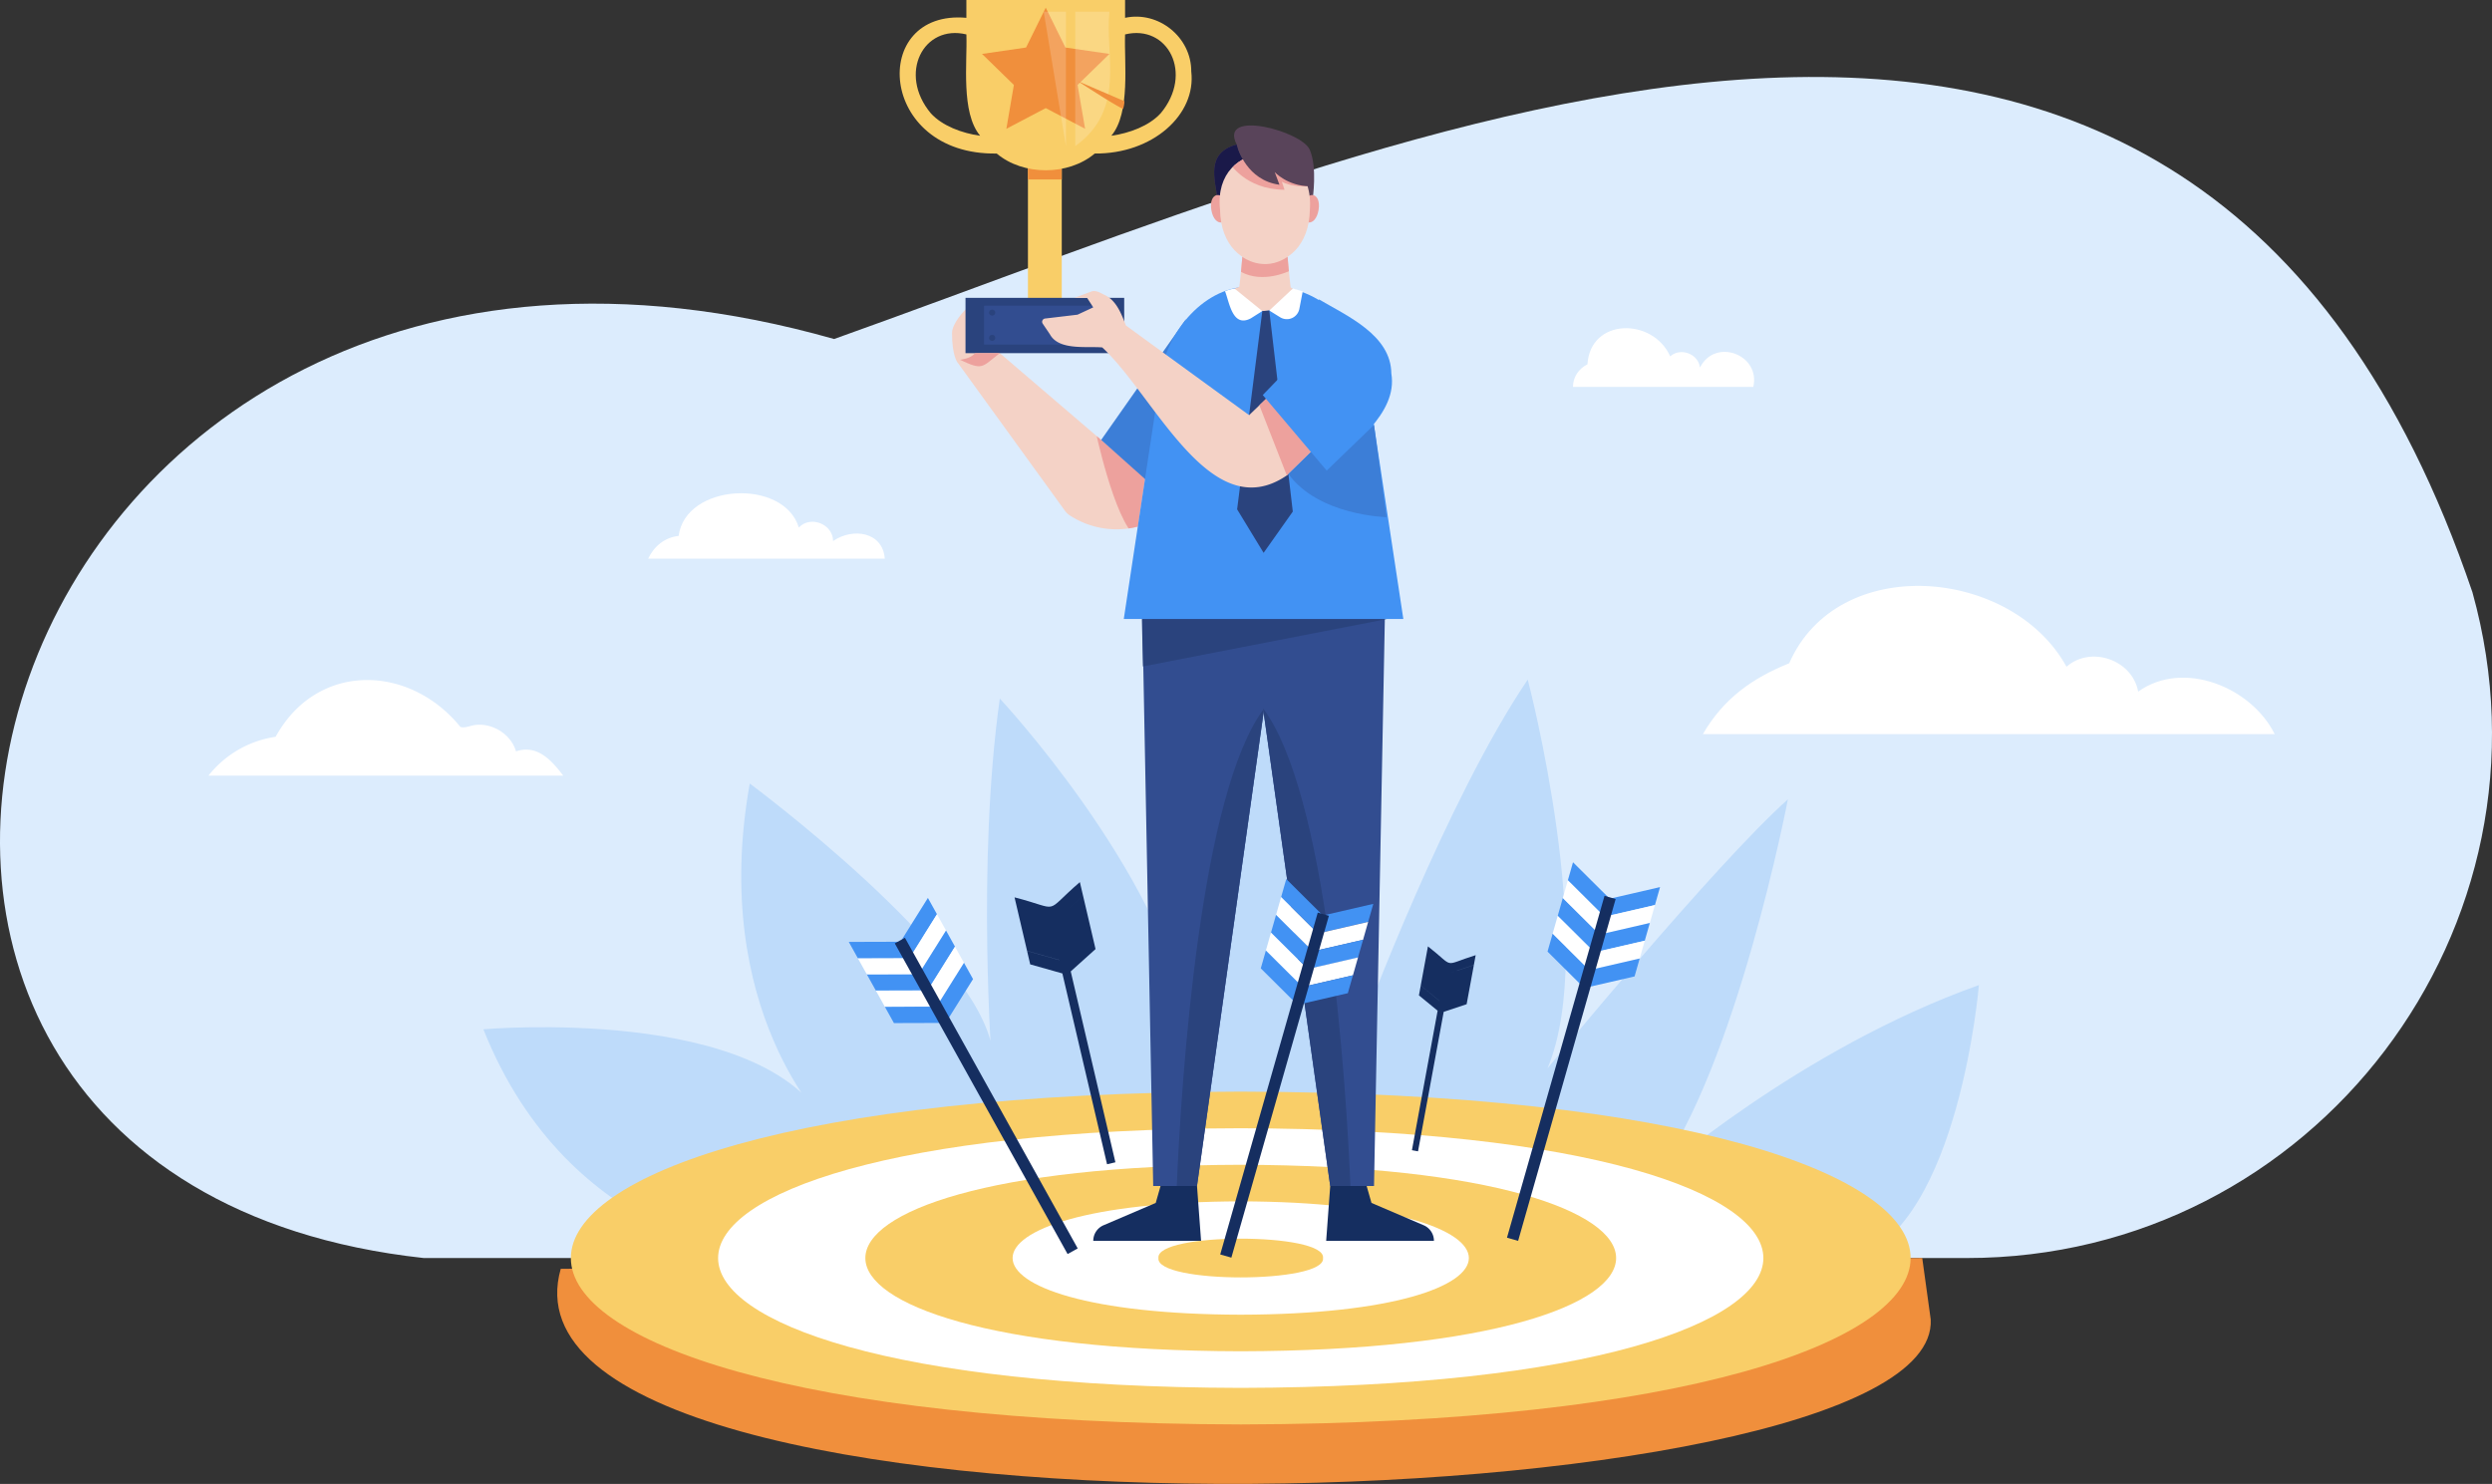 <svg xmlns="http://www.w3.org/2000/svg" xmlns:xlink="http://www.w3.org/1999/xlink" viewBox="0 0 2454.1 1461.58"><rect x="0" y="0" width="2454.1" height="1461.58" fill="#333333" stroke="none"/><defs><style>.cls-1{fill:#f4d2c6;}.cls-2{fill:#324d90;}.cls-3{fill:#59445a;}.cls-4{fill:#f9ce68;}.cls-5{fill:#dcecfd;}.cls-6{fill:#bedbfa;}.cls-21,.cls-7{fill:#fff;}.cls-8{fill:#f08f3c;}.cls-9{fill:#4292f3;}.cls-10{fill:#152e60;}.cls-11{clip-path:url(#clip-path);}.cls-12{fill:#eda19d;}.cls-13{fill:#3c7ed7;}.cls-14{clip-path:url(#clip-path-2);}.cls-15{fill:#2a437d;}.cls-16{clip-path:url(#clip-path-3);}.cls-17{clip-path:url(#clip-path-4);}.cls-18{fill:#1a1949;}.cls-19{clip-path:url(#clip-path-5);}.cls-20{clip-path:url(#clip-path-6);}.cls-21{opacity:0.18;}.cls-22{clip-path:url(#clip-path-7);}</style><clipPath id="clip-path"><path class="cls-1" d="M1127.84,470.5,963.47,329.73l-20.78,26.86,106.2,146.7a16.71,16.71,0,0,0,4.35,4.16h0a84.16,84.16,0,0,0,67.31,11.23Z"></path></clipPath><clipPath id="clip-path-2"><polygon class="cls-2" points="1123.43 526.88 1135.66 1168.15 1178.79 1168.15 1269.16 525.44 1123.43 526.88"></polygon></clipPath><clipPath id="clip-path-3"><polygon class="cls-2" points="1365.35 526.88 1353.12 1168.15 1309.99 1168.15 1219.62 525.44 1365.35 526.88"></polygon></clipPath><clipPath id="clip-path-4"><path class="cls-3" d="M1198.94,196c-2.26-18.83-12-45.42,18.93-53.67-18.15-35.57,65.24-12.87,72.07,5.44,7.47,17.52,2.73,48.23,2.73,48.23Z"></path></clipPath><clipPath id="clip-path-5"><path class="cls-1" d="M1289.94,206.52c-1.1,70.78-87.35,70.77-88.45,0C1193.65,134.07,1295.45,133.36,1289.94,206.52Z"></path></clipPath><clipPath id="clip-path-6"><rect class="cls-4" x="1012.31" y="145.09" width="33.3" height="162.93"></rect></clipPath><clipPath id="clip-path-7"><path class="cls-1" d="M1267.37,373.1l-37.25,35.79-121.33-88.3h0c-4.34-11.19-9.4-24.91-21.18-30.16-3.86-1.86-8.16-4.75-12.44-3.45l-17.12,6.38h12.5l6.06,9.38-15.48,7.2-32,3.8a3.24,3.24,0,0,0-2.3,5l7.14,10.58c8.8,16.21,36.63,11.48,51.54,12.89,52.39,48.89,106.63,177.38,181.69,126.08L1316,420.69Z"></path></clipPath></defs><g id="Layer_2" data-name="Layer 2"><g id="Layer_1-2" data-name="Layer 1"><path class="cls-5" d="M417.34,1239.1h1519.5c342.06,0,589.81-326.25,498-655.75-276.65-813.46-1040-453.9-1613.42-249.44C-20.08,95.15-316.64,1159,417.34,1239.1Z"></path><path class="cls-6" d="M754.86,1239.1s-193.92-11.74-278.81-225.27c0,0,277.1-24.65,338.52,95.09,0,0-116.22-113.7-76.22-337.17,0,0,223.71,165.77,238.73,261.34s0,19.15,0,19.15-15.49-201.52,7.52-364.17c0,0,156.86,167.66,186.26,319.61,0,0,21.39-299.39,70.75-431,0,0,94.7,216.48,100.73,431,0,0,82.1-220.06,162.16-338.29,0,0,69.55,264.1,19.49,382.85,0,0,164.65-200.62,236.71-264.9,0,0-50.54,263.87-131,371.66,0,0,142.51-125.91,319.1-188.72,0,0-19.38,233.75-122.09,269.41Z"></path><path class="cls-7" d="M554.69,764H205.28a103,103,0,0,1,66.15-38.29c40.68-74,131.61-71.8,182-9.71,3.7,1.08,7.58-.41,11.33-1.3,18-4.27,38.28,7.58,43.39,25.35C528.16,733.38,542,747.17,554.69,764Z"></path><path class="cls-7" d="M2240.08,723.06H1677c20.16-34.93,48.86-55.25,85-69.77,47.81-109.48,219.31-94.46,273.08,3.4,23.9-21.06,64.86-6.84,70.57,24.5C2150.48,649.24,2217.43,677.15,2240.08,723.06Z"></path><path class="cls-7" d="M871.31,550.23h-233c5.8-12.27,16.47-20.94,30-22.36C675,476,771.84,470.8,786.68,519.59c11.54-12.16,33.6-3.47,33.75,13.3C839.86,519.46,869.43,523.84,871.31,550.23Z"></path><path class="cls-8" d="M1901.36,1299.62c10.38,206-1432.45,242.44-1349.15-49.89L1893,1239.1Z"></path><path class="cls-4" d="M1221.87,1403c-879.6-2-879.59-325.81,0-327.8C2101.47,1077.2,2101.45,1401,1221.87,1403Z"></path><path class="cls-7" d="M1221.87,1367c-686.25-1.57-686.24-254.19,0-255.74C1908.12,1112.79,1908.11,1365.41,1221.87,1367Z"></path><path class="cls-4" d="M1221.87,1330.94c-492.9-1.12-492.9-182.57,0-183.69C1714.77,1148.38,1714.76,1329.82,1221.87,1330.94Z"></path><path class="cls-7" d="M1221.87,1294.91c-299.56-.68-299.55-111,0-111.63C1521.42,1184,1521.42,1294.23,1221.87,1294.91Z"></path><path class="cls-4" d="M1302.9,1239.1c3.16,25.43-165.23,25.43-162.06,0C1137.68,1213.66,1306.07,1213.66,1302.9,1239.1Z"></path><polygon class="cls-9" points="1563.48 953.87 1558.44 971.51 1523.99 937.26 1529.02 919.62 1563.48 953.87"></polygon><polygon class="cls-7" points="1568.54 936.12 1563.51 953.76 1529.05 919.52 1534.08 901.87 1568.54 936.12"></polygon><polygon class="cls-9" points="1573.56 918.53 1568.52 936.17 1534.07 901.92 1539.1 884.28 1573.56 918.53"></polygon><polygon class="cls-7" points="1578.52 901.13 1573.49 918.77 1539.03 884.52 1544.07 866.88 1578.52 901.13"></polygon><polygon class="cls-9" points="1583.54 883.53 1578.5 901.18 1544.05 866.93 1549.08 849.29 1583.54 883.53"></polygon><polygon class="cls-9" points="1629.77 891.38 1634.81 873.74 1587.47 884.66 1582.44 902.3 1629.77 891.38"></polygon><polygon class="cls-7" points="1624.71 909.13 1629.74 891.49 1582.41 902.4 1577.38 920.05 1624.71 909.13"></polygon><polygon class="cls-9" points="1619.69 926.72 1624.73 909.08 1577.39 920 1572.36 937.64 1619.69 926.72"></polygon><polygon class="cls-7" points="1614.73 944.12 1619.76 926.48 1572.43 937.4 1567.39 955.04 1614.73 944.12"></polygon><polygon class="cls-9" points="1609.71 961.72 1614.74 944.07 1567.41 954.99 1562.38 972.63 1609.71 961.72"></polygon><rect class="cls-10" x="1362.48" y="1046.54" width="350.13" height="11.41" transform="translate(103.94 2242.22) rotate(-74.08)"></rect><polygon class="cls-9" points="920 991.5 928.92 1007.53 880.34 1007.68 871.42 991.64 920 991.5"></polygon><polygon class="cls-7" points="911.03 975.37 919.95 991.4 871.37 991.55 862.45 975.51 911.03 975.37"></polygon><polygon class="cls-9" points="902.14 959.38 911.06 975.42 862.48 975.56 853.56 959.53 902.14 959.38"></polygon><polygon class="cls-7" points="893.34 943.57 902.26 959.6 853.68 959.75 844.76 943.71 893.34 943.57"></polygon><polygon class="cls-9" points="884.45 927.58 893.37 943.61 844.79 943.76 835.87 927.73 884.45 927.58"></polygon><polygon class="cls-9" points="922.7 900.43 913.78 884.4 888.03 925.59 896.95 941.63 922.7 900.43"></polygon><polygon class="cls-7" points="931.67 916.56 922.75 900.53 897 941.72 905.92 957.75 931.67 916.56"></polygon><polygon class="cls-9" points="940.56 932.55 931.64 916.51 905.89 957.71 914.81 973.74 940.56 932.55"></polygon><polygon class="cls-7" points="949.35 948.37 940.44 932.33 914.69 973.52 923.6 989.56 949.35 948.37"></polygon><polygon class="cls-9" points="958.25 964.35 949.33 948.32 923.58 989.51 932.49 1005.54 958.25 964.35"></polygon><rect class="cls-10" x="796.16" y="1073.69" width="350.13" height="11.41" transform="translate(499.97 2452.82) rotate(-119.08)"></rect><path class="cls-10" d="M1054.45,956.78l24.43-22c-3.86-16.51-8.46-36.19-12.33-52.7l-24.44,22,24.43-22-3.1-13.24c-37,31.84-17.16,27.12-64.33,15,3.87,16.51,8.47,36.18,12.33,52.69l31.67,8.93v.08l-31.66-8.93,3.09,13.24,31.67,8.93,44,187.94,8.23-1.92Z"></path><path class="cls-10" d="M1421.75,996.63l22.59-7.55c2.22-12.07,4.87-26.45,7.1-38.52L1428.86,958l22.59-7.54,1.78-9.68c-33.52,10.4-19.45,12.93-47-8.66-2.23,12.07-4.88,26.45-7.1,38.52l18.42,15.1,0,.06-18.41-15.1-1.79,9.68,18.42,15.1-25.31,137.4,6,1.11Z"></path><path class="cls-1" d="M942.69,356.59s-5.13-6.73-5.13-28.51c0-10,13.26-23.25,13.26-23.25s12.83,10.1,12.83,11.46-2.95,34.48-4.31,36.52S942.69,356.59,942.69,356.59Z"></path><path class="cls-1" d="M1127.84,470.5,963.47,329.73l-20.78,26.86,106.2,146.7a16.71,16.71,0,0,0,4.35,4.16h0a84.16,84.16,0,0,0,67.31,11.23Z"></path><g class="cls-11"><path class="cls-12" d="M1078.32,421.9S1097.31,513,1119,529h0l19.74-65Z"></path></g><polygon class="cls-13" points="1167.91 314.36 1084.41 433.31 1134.03 477.53 1167.91 314.36"></polygon><polygon class="cls-2" points="1123.43 526.88 1135.66 1168.15 1178.79 1168.15 1269.16 525.44 1123.43 526.88"></polygon><g class="cls-14"><path class="cls-15" d="M1244.94,697.68c-62.66,83.24-81.53,359.37-86.47,479.17h37.83l46.79-293.79,1.85-185.38"></path></g><path class="cls-10" d="M1142.91,1168.15l-4.76,16.67-51.4,22a16.65,16.65,0,0,0-10.1,15.31h106.16l-4-54Z"></path><polygon class="cls-2" points="1365.35 526.88 1353.12 1168.15 1309.99 1168.15 1219.62 525.44 1365.35 526.88"></polygon><g class="cls-16"><path class="cls-15" d="M1243.84,697.68c62.65,83.24,81.53,359.37,86.47,479.17h-37.83l-46.79-293.79-1.85-185.38"></path></g><path class="cls-10" d="M1345.87,1168.15l4.76,16.67,51.4,22a16.67,16.67,0,0,1,10.1,15.31H1306l4-54Z"></path><polygon class="cls-15" points="1124.53 609.73 1365.84 609.73 1125.58 656.42 1124.53 609.73"></polygon><path class="cls-3" d="M1198.94,196c-2.26-18.83-12-45.42,18.93-53.67-18.15-35.57,65.24-12.87,72.07,5.44,7.47,17.52,2.73,48.23,2.73,48.23Z"></path><g class="cls-17"><path class="cls-18" d="M1217.87,142.31s.77,5.82,7.46,16.91h0L1203.72,194l-7.73-1c-8.25-26.52-13.76-43.41,21.88-50.76"></path></g><path class="cls-12" d="M1208.51,204.29c3,18-12.47,20.58-15.57,2.64S1205.4,186.34,1208.51,204.29Z"></path><path class="cls-12" d="M1282.92,204.29c-3,18,12.47,20.58,15.58,2.64S1286,186.34,1282.92,204.29Z"></path><path class="cls-1" d="M1289.94,206.52c-1.1,70.78-87.35,70.77-88.45,0C1193.65,134.07,1295.45,133.36,1289.94,206.52Z"></path><g class="cls-19"><path class="cls-12" d="M1210.49,159.92s15.41,26.81,54.51,27l-2.65-8s8.14,5.64,27.59,4.48h0l-13.23-31.87-54.23-4.19Z"></path></g><path class="cls-1" d="M1268.64,219.52H1222.8c5.53,15.78-6.54,94.84-6.54,94.84h58.91S1263.11,235.3,1268.64,219.52Z"></path><path class="cls-12" d="M1223.43,253s20.76,16,44.58,0l1.25,14.12s-25.67,12.48-47.13.64Z"></path><path class="cls-3" d="M1219.23,146.3s8.7,31.37,40.77,35.66l-4.67-12.46s12.51,13.75,34.61,14C1282.66,143.81,1247,143.9,1219.23,146.3Z"></path><path class="cls-9" d="M1346,372.1c-9.68-64.48-58.91-96.79-114.09-89.64-44-1.62-83.74,43.19-89.22,89.71-.71,4.66-36,237.51-36,237.51H1382Z"></path><path class="cls-1" d="M1215.77,284.21c9.93,29.46,47.43,29.45,57.36,0C1273.13,284.21,1248.59,270.93,1215.77,284.21Z"></path><path class="cls-7" d="M1215.77,284.21l27.36,22.17-11.33,7.17c-18.07,9.5-21-15.52-25.39-26.68A39.65,39.65,0,0,1,1215.77,284.21Z"></path><path class="cls-7" d="M1250,305.86l10.65,6.61a12.55,12.55,0,0,0,18.95-8.29l3.31-17.12s-7.47-2.48-9.77-2.85Z"></path><polygon class="cls-15" points="1243.13 306.38 1218.31 501.67 1244.39 544.52 1273.13 503.88 1249.99 305.86 1243.13 306.38"></polygon><rect class="cls-4" x="1012.31" y="145.09" width="33.3" height="162.93"></rect><g class="cls-20"><rect class="cls-8" x="1006.13" y="140.69" width="46.11" height="36.1"></rect></g><rect class="cls-15" x="950.82" y="293.36" width="156.28" height="54.47"></rect><rect class="cls-2" x="969.07" y="301.08" width="119.78" height="38.29"></rect><path class="cls-15" d="M980.13,307.88c0,3.95-6.15,3.95-6.09,0S980.18,303.93,980.13,307.88Z"></path><path class="cls-15" d="M980.13,332.78c0,4-6.15,4-6.09,0S980.18,328.83,980.13,332.78Z"></path><path class="cls-15" d="M1084.41,307.78c.06,4-6.15,4-6.09,0S1084.47,303.83,1084.41,307.78Z"></path><path class="cls-15" d="M1084.41,332.68c.06,3.95-6.15,3.95-6.09,0S1084.47,328.73,1084.41,332.68Z"></path><path class="cls-4" d="M1173.15,70.37c.13-33.69-32.24-59.9-65.18-52.82V0H951.68V17.55C855.8,9,864.15,153.12,981.55,151.22c26.08,22,70.48,22,96.55,0C1135,151.78,1178.24,113,1173.15,70.37ZM916.7,111.63c-32.7-39.11-7.2-88,35-77.73,1,28-5.61,76.76,13.51,99.79C947.28,131.22,927.87,123.91,916.7,111.63Zm226.25,0c-11.17,12.28-30.58,19.59-48.49,22.06,19.1-22.87,12.49-72,13.51-99.79C1150.13,23.66,1175.67,72.48,1143,111.63Z"></path><polygon class="cls-8" points="1029.83 7.54 1049.21 46.81 1092.56 53.11 1061.19 83.68 1068.6 126.85 1029.83 106.47 991.06 126.85 998.46 83.68 967.1 53.11 1010.44 46.81 1029.83 7.54"></polygon><path class="cls-21" d="M1058.89,11.53h33.67c-4.71,41.83,17.08,96-33.67,132.35Z"></path><polygon class="cls-21" points="1049.73 11.54 1049.73 143.89 1027.85 11.54 1049.73 11.54"></polygon><path class="cls-8" d="M1107.34,99.68l-45.95-19.77s36,23.57,44.61,27.35A26.08,26.08,0,0,0,1107.34,99.68Z"></path><path class="cls-1" d="M1267.37,373.1l-37.25,35.79-121.33-88.3h0c-4.34-11.19-9.4-24.91-21.18-30.16-3.86-1.86-8.16-4.75-12.44-3.45l-17.12,6.38h12.5l6.06,9.38-15.48,7.2-32,3.8a3.24,3.24,0,0,0-2.3,5l7.14,10.58c8.8,16.21,36.63,11.48,51.54,12.89,52.39,48.89,106.63,177.38,181.69,126.08L1316,420.69Z"></path><g class="cls-22"><polygon class="cls-12" points="1237.87 393.22 1267.26 468.32 1301.61 446.07 1250.67 383.49 1237.87 393.22"></polygon></g><path class="cls-9" d="M1243.55,389.09l62.93,74.41c23.82-24.47,70.41-55.81,63.7-95.64h0c-.32-37.9-43.64-56.69-71.31-73l-4.5,41.71Z"></path><path class="cls-13" d="M1268.8,466.82,1291,445.15l15.52,18.35,46.59-44.95,12.28,90.81S1298.71,508,1268.8,466.82Z"></path><path class="cls-12" d="M960.39,347.82c-4.59,4.73-9.29,5.51-14.93,6.58,22.74,10.7,21,7.45,39.14-6.58Z"></path><polygon class="cls-9" points="1281.09 970.39 1276.06 988.03 1241.61 953.78 1246.64 936.14 1281.09 970.39"></polygon><polygon class="cls-7" points="1286.15 952.64 1281.12 970.28 1246.67 936.03 1251.7 918.39 1286.15 952.64"></polygon><polygon class="cls-9" points="1291.17 935.05 1286.14 952.69 1251.68 918.45 1256.72 900.8 1291.17 935.05"></polygon><polygon class="cls-7" points="1296.13 917.64 1291.1 935.29 1256.65 901.04 1261.68 883.4 1296.13 917.64"></polygon><polygon class="cls-9" points="1301.15 900.05 1296.12 917.7 1261.67 883.45 1266.7 865.81 1301.15 900.05"></polygon><polygon class="cls-9" points="1347.39 907.9 1352.42 890.26 1305.09 901.18 1300.05 918.82 1347.39 907.9"></polygon><polygon class="cls-7" points="1342.33 925.65 1347.36 908.01 1300.02 918.92 1294.99 936.57 1342.33 925.65"></polygon><polygon class="cls-9" points="1337.31 943.24 1342.34 925.6 1295.01 936.52 1289.97 954.16 1337.31 943.24"></polygon><polygon class="cls-7" points="1332.35 960.64 1337.38 943 1290.04 953.92 1285.01 971.56 1332.35 960.64"></polygon><polygon class="cls-9" points="1327.33 978.23 1332.36 960.59 1285.03 971.51 1279.99 989.15 1327.33 978.23"></polygon><rect class="cls-10" x="1080.1" y="1063.06" width="350.13" height="11.41" transform="translate(-116.88 1982.65) rotate(-74.08)"></rect><path class="cls-7" d="M1726.66,381.05h-177.6c0-9.62,5.64-17.92,14.24-22.22,2.92-46,64.55-46.11,81.5-7.81,10.12-9.15,27.7-2.55,29.31,11C1689.09,332.29,1733.91,349.22,1726.66,381.05Z"></path></g></g></svg>